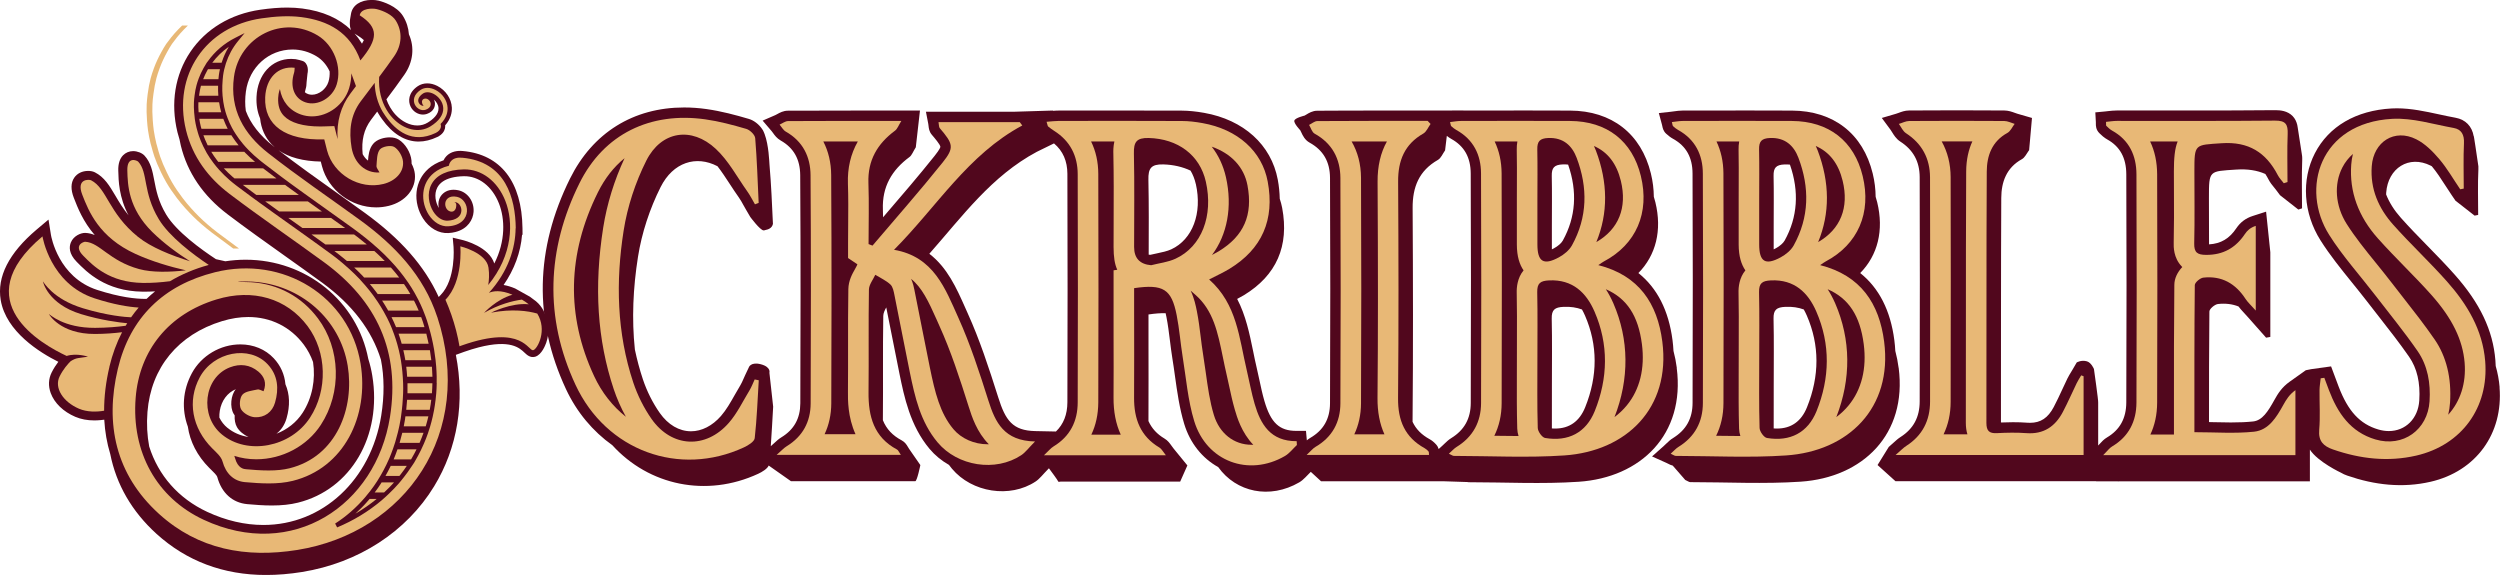 <svg viewBox="0 0 703.28 161.74" xmlns="http://www.w3.org/2000/svg" data-name="Layer 1" id="Layer_1">
  <defs>
    <style>
      .cls-1 {
        fill: #51071d;
      }

      .cls-2 {
        fill: #e8b876;
      }
    </style>
  </defs>
  <g>
    <path d="M67.23,69.91c-1.82-1.34-3.63-2.68-5.42-4.03l-.7-.52c-1-.75-1.94-1.53-2.85-2.33-1.54-1.33-3.01-2.78-4.48-4.42-.84-.93-1.64-1.89-2.38-2.87-1.16-1.52-2.14-2.97-2.99-4.43-.5-.85-.99-1.79-1.51-2.87-.8-1.66-1.39-3.07-1.86-4.44-.32-.94-.59-1.91-.84-2.87l-.08-.28c-.05-.15-.09-.3-.13-.45-.29-1.2-.54-2.45-.73-3.71-.14-.97-.22-1.92-.29-2.88-.12-1.66-.15-3.11-.09-4.45.04-.97.15-1.93.28-2.89.22-1.73.49-3.14.84-4.46.23-.86.53-1.78.94-2.89.55-1.49,1.25-2.99,2.07-4.47.43-.78.87-1.56,1.37-2.3.09-.13.19-.26.29-.38.06-.07.12-.14.17-.22,1.19-1.67,2.55-3.16,4.01-4.56h-1.62c-1.46,1.4-2.82,2.89-4.01,4.56-.05.07-.11.15-.17.22-.1.12-.2.25-.29.38-.5.74-.94,1.52-1.37,2.3-.82,1.48-1.52,2.98-2.07,4.47-.41,1.12-.71,2.04-.94,2.89-.35,1.32-.62,2.73-.84,4.46-.12.95-.23,1.91-.28,2.89-.06,1.34-.03,2.79.09,4.45.07.96.15,1.91.29,2.88.19,1.26.43,2.51.73,3.71.04.15.08.3.13.45l.08.28c.26.97.52,1.93.84,2.87.47,1.37,1.06,2.78,1.86,4.44.52,1.08,1.02,2.02,1.51,2.87.85,1.46,1.83,2.91,2.99,4.43.74.97,1.54,1.94,2.38,2.87,1.48,1.64,2.94,3.08,4.48,4.42.92.79,1.86,1.57,2.85,2.33l.7.52c1.79,1.35,3.6,2.7,5.42,4.03h1.62Z" class="cls-2"></path>
    <g>
      <path d="M153.15,87.97s-.75-2.24-3.22-3.85c-.32-.21-.58-.45-.86-.65l-4.16-2.32c-1.13-.48-2.21-.8-3.24-.98,3.01-4.36,4.8-9.17,5.19-14.11h.14s-.02-1.88-.02-1.88c-.16-13.03-6.13-20.74-16.8-21.7-.86-.08-1.65-.02-2.36.16-.88.23-1.63.65-2.22,1.26-.34.35-.62.75-.83,1.2-3.67,1.2-5.52,3.41-6.44,5.12-1.23,2.31-1.53,5.07-.83,7.79.31,1.22.82,2.37,1.49,3.43,1.75,2.74,4.43,4.28,7.16,4.12.7-.04,1.37-.14,1.99-.3,3.51-.9,4.92-3.5,5.08-5.64.21-2.93-1.65-5.55-4.32-6.1-.93-.19-1.78-.19-2.55.01-1.3.34-2.34,1.26-2.78,2.49-.29.82-.31,1.69-.11,2.49-.92-1.47-1.44-3.88-.43-5.77.7-1.31,2.05-2.24,4-2.74,1.01-.26,2.17-.4,3.45-.43,4.2-.08,7.98,2.85,9.88,7.66,1.69,4.29,1.92,10.55-1.31,16.9-1.45-4.69-8.32-6.47-9.14-6.66l-2.55-.61.23,2.62c0,.09.73,9.08-3.65,13.53l-.53.54c-3.97-8.73-10.7-16.36-20.81-23.69-2.68-1.95-5.39-3.87-8.09-5.79-5.35-3.8-10.86-7.73-16.14-11.8,2.91,2.02,6.89,3.08,11.87,3.18.11.44.22.87.34,1.31,1.78,6.71,8.2,11.58,15.24,11.58,1.21,0,2.41-.15,3.57-.44,4.72-1.17,7.73-4.85,7.32-8.95-.1-.97-.43-1.97-.92-2.9,0-.29,0-.59-.03-.88-.23-2.28-1.75-4.77-3.61-5.91-.67-.41-1.51-.62-2.5-.62-1.47,0-3.58.48-4.7,1.85-1.12,1.37-1.32,3.16-1.42,4.69-.61-.46-1.11-1.07-1.51-1.82-.39-3.88.36-6.96,2.32-9.61.59-.79,1.18-1.57,1.77-2.36l.36.59s.03.04.04.07c.29.5.61.97.94,1.42,2.94,4.16,6.48,6.35,10.31,6.35,1.7,0,3.47-.43,5.25-1.28,1.47-.7,1.98-1.68,2.15-2.37.08-.31.09-.62.07-.91,1.59-1.82,1.94-3.63,1.88-4.99-.11-2.5-1.72-4.9-4.11-6.11-.91-.46-1.88-.71-2.81-.71-.97,0-1.89.27-2.65.78-2.71,1.82-2.78,4.25-2.02,5.78.67,1.35,2.03,2.22,3.46,2.22.38,0,.75-.06,1.1-.18,1.98-.68,2.44-2.2,2.23-3.29-.05-.27-.14-.52-.27-.76.69.58,1.28,1.45,1.32,2.43.07,1.76-1.6,3.17-3.01,4.04-.89.55-1.88.83-2.95.83-2.1,0-4.32-1.09-6.09-2.99-.32-.34-.63-.72-.91-1.12-.22-.32-.44-.66-.66-1.01-.4-.68-.75-1.43-1.04-2.24,1.71-2.27,3.43-4.59,5.06-6.94,2.47-3.56,2.91-7.7,1.27-11.35-.12-1.78-.67-3.53-1.67-5.15-1.75-2.83-5.66-4.01-6.82-4.3-.55-.14-1.23-.22-1.93-.22-3.21,0-5.46,1.5-5.87,3.9l-.27,1.58s-.28,1.79.28,2.98c-3.35-3.27-7.94-5.3-13.73-6.05-1.32-.17-2.74-.26-4.22-.26-2.27,0-4.76.2-7.61.61-8.32,1.21-15.29,5.41-19.63,11.84-4.34,6.43-5.63,14.46-3.64,22.62.17.69.37,1.37.58,2.04.11.58.23,1.16.37,1.74,1.86,7.61,6.29,14.11,13.16,19.31,5.23,3.96,10.66,7.82,15.9,11.55,3.53,2.51,7.18,5.11,10.73,7.7,8.47,6.2,13.95,13.37,16.5,21.65.95,4.87.98,10.11.08,15.74-2.89,18.11-16.52,30.75-33.14,30.75-5.23,0-10.56-1.24-15.82-3.69-8.11-3.78-13.75-10.28-16.31-18.38-.58-3.07-.76-6.33-.49-9.72.98-12.47,8.64-21.79,21.01-25.56,2.5-.76,4.97-1.15,7.36-1.15,6.32,0,11.87,2.76,15.62,7.79,1.1,1.48,1.97,3.13,2.59,4.87.75,4.89-.22,10.11-2.94,14.3-1.74,2.68-4.35,4.72-7.36,5.87,1.32-1.02,2.32-2.49,2.84-4.31,1.03-3.54.91-6.8-.31-9.61-.25-2.76-1.35-5.24-3.29-7.31-2.36-2.52-5.7-3.9-9.39-3.9-5.63,0-10.98,3.18-13.63,8.09-2.6,4.83-2.93,10.14-1.14,15.05.58,4.15,2.62,8.19,6.03,11.61l.55.54c.66.64,1.57,1.52,1.71,2.05,1.21,4.46,4.28,7.23,8.43,7.6,2.06.18,4.47.38,6.9.38,2.8,0,5.21-.26,7.37-.8,14.91-3.72,23.69-18.76,20.89-35.76-.26-1.61-.64-3.17-1.12-4.68-3.12-16.22-17.48-27.9-34.5-27.9-1.9,0-3.82.15-5.72.44-.75-.16-1.64-.36-2.63-.59-4.12-2.7-11.14-7.77-14.01-12.56-2.23-3.71-2.82-6.84-3.35-9.61-.49-2.59-.96-5.04-2.75-6.97-.69-.74-2-1.26-3.19-1.26-1.09,0-2.09.42-2.83,1.17-.94.96-1.4,2.41-1.35,4.3.07,2.88.18,7.51,2.89,12.59-1.58-1.92-2.69-3.79-3.71-5.53-1.65-2.79-3.08-5.2-5.77-6.57-.63-.32-1.37-.39-1.89-.39-1.65,0-3.07.69-3.9,1.9-.99,1.44-1.03,3.35-.12,5.68,1.08,2.79,2.6,6.68,5.88,10.46-.81-.33-1.67-.55-2.6-.6h-.16c-1.17,0-3.18.82-3.95,2.66-.51,1.22-.64,3.16,1.64,5.48,2.83,2.88,8.09,8.24,18.5,8.39.22,0,.65,0,.66,0,.95,0,1.91-.03,2.89-.09-.84.67-1.63,1.38-2.4,2.12-.13,0-.26,0-.39,0-2.61,0-7.07-.44-13.52-2.53-10.89-3.54-12.91-14.98-12.99-15.46l-.69-4.32-3.35,2.82C2.5,71.19-.9,77.86.2,84.42c1.5,8.9,11.03,14.78,16.21,17.36-.63.82-1.29,1.83-1.88,3-.9,1.8-.99,3.8-.26,5.8,1.03,2.8,3.55,5.24,6.93,6.68,1.57.67,3.36,1.01,5.34,1.01.13,0,1.33,0,2.79-.21.19,3.36.75,6.59,1.69,9.68,1.7,8.54,6.06,16.12,12.99,22.42,8.47,7.69,18.84,11.59,30.83,11.59,3.23,0,6.63-.28,10.11-.84,15.84-2.55,29.39-11.33,37.18-24.11,6.6-10.82,8.69-23.73,6.11-36.98l2.35-.85c1.42-.5,2.79-.92,4.06-1.25,8.93-2.3,11.52.17,12.91,1.49.67.63,1.58,1.5,2.92,1.16l.12-.03.08-.03c1.71-.61,2.7-3.11,2.97-3.87,1-2.86.81-5.9-.5-8.47ZM100.82,10.13c.62.4,1.13.78,1.54,1.15-.14.31-.31.64-.53,1-.62-1.02-1.31-1.97-2.09-2.84l1.07.69ZM76.91,41.12c-3.83-3.01-6.41-6.3-7.76-9.93-.24-1.73-.23-3.54.02-5.42.91-6.86,6.43-11.84,13.13-11.84,2.38,0,4.66.65,6.78,1.93,1.59.96,2.85,2.48,3.65,4.22.05,1.01-.05,2.01-.34,2.95-.63,2.03-2.66,3.62-4.63,3.62-.37,0-.73-.06-1.06-.17-.38-.13-.68-.31-.94-.53.06-.33.14-.67.24-.99.19-.59.21-1.14.23-1.55,0-.11,0-.21.02-.31l.25-2.39s.56-2.16-.88-3.31c-.47-.38-2.45-.75-2.45-.75-.43-.05-.86-.08-1.27-.08-5.46,0-9.47,4.4-9.74,10.7-.1,2.21.25,4.24,1.01,6.04.29,2.86,1.39,5.34,3.25,7.29.27.29.57.56.87.82-.12-.1-.25-.19-.37-.29ZM63.97,120.35c-.96-.79-1.72-1.77-2.26-2.88-.02-.63.01-1.27.12-1.91.46-2.84,2.14-5.1,4.52-6.08-1.43,1.66-1.73,5.01-.63,6.91.09.15.19.3.3.45-.08,1.21.13,2.43.65,3.33.65,1.13,1.86,2.13,3.23,2.76-2.24-.35-4.26-1.22-5.91-2.58Z" class="cls-1"></path>
      <path d="M151.11,88.2c-2.58-.74-7.01-1.39-12.98-.24,0,0,5.67-2.88,10.61-2.36-.28-.23-.58-.45-.9-.67-.35-.24-.69-.45-1.03-.65-2.73.38-6.52,1.36-10.65,3.74,0,0,3.46-3.81,8.01-5.11-3.36-1.43-5.5-1.03-6.63-.53,5.43-6.02,7.45-12.53,7.51-18.17h.04c-.11-8.44-2.8-18.73-15.07-19.84-1.35-.12-2.38.16-3.05.85-.45.46-.63.99-.7,1.41-3.58.9-5.36,2.82-6.25,4.47-1.02,1.91-1.23,4.23-.66,6.43.26,1,.68,1.98,1.25,2.88,1.38,2.15,3.42,3.37,5.46,3.25,3.7-.22,5.16-2.3,5.29-4.18.14-1.95-1.09-3.76-2.81-4.11-2.34-.48-3.01.86-3.17,1.28-.36,1.01.06,2.24.93,2.7.64.34,1.12.16,1.34.02.71-.44.73-1.49.71-1.81-.01-.36-.27-.66-.61-.73.19.01.36.04.48.06.94.19,1.64,1.3,1.56,2.46-.11,1.58-1.54,2.6-3.82,2.73-1.47.09-2.98-.86-4.05-2.53-1.26-1.98-1.92-5.13-.53-7.73,1.41-2.64,4.56-4.08,9.09-4.17,5.01-.1,9.49,3.3,11.68,8.86,2.32,5.89,2.17,15.17-4.82,23.67.23-1.31.35-2.99.08-4.89-.61-4.26-7.92-6-7.92-6,0,0,.87,9.88-4.19,15.03,1.21,2.75,2.22,5.63,3,8.64.38,1.48.7,2.97.95,4.45.24-.09.49-.18.72-.26,17.2-6.04,18.6,1.87,20.08,1.34,1.18-.42,3.97-5.63,1.06-10.32Z" class="cls-2"></path>
    </g>
    <g>
      <path d="M86.62,56.66h-12.01c1.08.78,2.15,1.56,3.23,2.33l.7.5h12.03l-3.95-2.82Z" class="cls-2"></path>
      <path d="M80.86,52.5c-.22-.16-.44-.33-.66-.49h-11.9c1.04.78,2.08,1.56,3.13,2.33.22.16.45.33.67.49h11.97c-1.07-.77-2.14-1.55-3.21-2.33Z" class="cls-2"></path>
      <path d="M69.14,43.14c-.14-.14-.28-.29-.41-.43h-9.3c.48.8,1.03,1.61,1.68,2.45.09.12.2.25.29.37h10.34c-.92-.77-1.79-1.57-2.6-2.4Z" class="cls-2"></path>
      <path d="M74.66,47.84l-.63-.48h-11.06c.8.86,1.6,1.64,2.43,2.36.18.15.36.31.55.46h11.8c-1.03-.77-2.06-1.55-3.08-2.34Z" class="cls-2"></path>
      <path d="M94.25,62.12l-1.13-.81h-12.02l3.96,2.82h12.01c-.94-.67-1.87-1.34-2.81-2.01Z" class="cls-2"></path>
      <path d="M114.01,101.23s0,.07.01.1h7.31c-.1-.91-.23-1.81-.38-2.72,0-.03-.01-.07-.02-.1h-7.47c.23.97.41,1.87.55,2.72Z" class="cls-2"></path>
      <path d="M100.24,66.45c-.21-.16-.43-.32-.64-.49h-11.97c1.08.77,2.15,1.55,3.24,2.33l.69.49h11.63c-.95-.79-1.93-1.57-2.93-2.34Z" class="cls-2"></path>
      <path d="M105.8,71.06c-.16-.15-.33-.3-.5-.45h-11.24c.96.72,1.94,1.49,2.98,2.35.19.15.37.31.55.47h10.65c-.79-.81-1.6-1.61-2.44-2.37Z" class="cls-2"></path>
      <path d="M61.46,22.23l.02-.27c.03-.28.05-.56.09-.85.07-.56.18-1.11.3-1.65h-3.36c-.06.1-.11.2-.17.3-.47.84-.86,1.68-1.19,2.52h4.3s0-.04,0-.06Z" class="cls-2"></path>
      <path d="M62.41,17.45c.5-1.53,1.15-2.97,1.97-4.31-1.8,1.24-3.35,2.75-4.66,4.5h2.63c.02-.06.04-.13.06-.19Z" class="cls-2"></path>
      <path d="M65.31,38.39c-.07-.11-.14-.22-.21-.33h-7.88c.28.78.62,1.6,1.08,2.56.04.09.09.18.13.26h8.69c-.65-.81-1.26-1.64-1.81-2.49Z" class="cls-2"></path>
      <path d="M110.32,75.66c-.12-.13-.24-.27-.36-.4h-10.33c.88.82,1.68,1.61,2.43,2.4.13.14.25.28.38.42h9.86c-.65-.85-1.3-1.65-1.98-2.42Z" class="cls-2"></path>
      <path d="M62.9,33.63c-.03-.07-.05-.14-.08-.21h-6.76c.11.75.26,1.5.44,2.21.02.07.04.14.06.21l.07.24c.01.05.03.1.04.16h7.39c-.42-.82-.81-1.7-1.16-2.61Z" class="cls-2"></path>
      <path d="M61.34,24.11h-4.81c-.01.05-.03.11-.04.16-.21.78-.37,1.63-.5,2.66h5.43c-.07-.91-.1-1.86-.07-2.82Z" class="cls-2"></path>
      <path d="M61.64,28.86s0-.06-.01-.1h-5.82s0,.02,0,.03c-.04.82-.02,1.72.06,2.75,0,.01,0,.03,0,.04h6.36c-.24-.85-.43-1.74-.58-2.73Z" class="cls-2"></path>
      <path d="M114.63,110.63h6.88s0-.03,0-.05c.07-.88.11-1.79.13-2.77h-7.01c.02.93.02,1.87,0,2.82Z" class="cls-2"></path>
      <path d="M114.52,112.5c-.06.92-.14,1.85-.24,2.78h6.61s.02-.07.02-.11c.16-.87.3-1.78.41-2.71h-6.8v.04Z" class="cls-2"></path>
      <path d="M114.03,117.2l-.04.35c-.02.16-.04.31-.06.47-.1.64-.22,1.28-.35,1.91h6.17c.02-.06.04-.12.06-.17.26-.86.49-1.75.7-2.65h-6.46s0,.06-.01.09Z" class="cls-2"></path>
      <path d="M113.13,121.9c-.24.97-.47,1.85-.72,2.68h5.61c.04-.08.08-.16.11-.24.36-.84.7-1.71,1.01-2.58h-5.98s-.02.1-.03.14Z" class="cls-2"></path>
      <path d="M121.51,103.16h-7.23c.11.88.19,1.79.25,2.78v.04h7.12c-.02-.92-.07-1.84-.14-2.77,0-.02,0-.03,0-.05Z" class="cls-2"></path>
      <path d="M113.88,80.25c-.08-.11-.16-.23-.24-.34h-9.6c.7.83,1.36,1.66,1.95,2.46.09.12.17.24.26.36h9.19c-.51-.87-1.02-1.69-1.56-2.48Z" class="cls-2"></path>
      <path d="M123.01,89.18c-3.82-11.69-12.03-20.24-21.82-27.35-8.61-6.25-17.42-12.23-25.78-18.79-6.76-5.31-10.82-12.18-9.6-21.37,1.51-11.42,13.81-17.59,23.59-11.68,4.49,2.71,6.85,8.8,5.32,13.75-1.18,3.82-5.37,6.22-8.81,5.04-3.15-1.08-4.41-4.41-3.18-8.33.14-.44.11-.92.16-1.39-4.69-.56-8.05,2.9-8.29,8.31-.34,7.85,5.66,12.17,16.62,11.84.26,1.02.51,2.08.79,3.13,1.8,6.76,9.11,11.09,15.87,9.41,3.34-.83,5.79-3.32,5.49-6.34-.15-1.47-1.23-3.32-2.46-4.07-.93-.57-3.34-.15-4.04.7-.89,1.09-.82,3.03-.96,4.62-.05.57.53,1.19.85,1.86-3.94.23-7.11-2.58-7.85-6.97-.78-4.64-.37-9.09,2.56-13.03,1.3-1.74,2.62-3.48,3.93-5.21.08,3.11.93,5.83,2.19,8.03h0c.04.07.09.14.13.21.22.36.45.71.69,1.05,2.92,4.21,7.55,7.94,14.11,4.82.82-.39,1.31-.91,1.47-1.54.1-.39.04-.74-.05-1.01,1.67-1.68,2.03-3.32,1.97-4.54-.09-2.05-1.43-4.03-3.42-5.04-1.5-.76-3.06-.76-4.18,0-2.03,1.36-2.15,3.05-1.59,4.17.58,1.17,1.91,1.79,3.02,1.41,1.53-.53,1.46-1.56,1.4-1.86-.14-.72-.84-1.31-1.5-1.28-.52.02-.75.32-.84.49-.27.53.08,1.16.2,1.34.05.09.13.15.21.2-.5.09-1.11-.26-1.4-.83-.43-.85.02-1.83,1.18-2.62.75-.5,1.85-.47,2.95.08,1.31.66,2.67,2.16,2.75,4,.08,1.88-1.17,3.66-3.61,5.17-3.19,1.97-7.47,1.01-10.63-2.38-.38-.41-.75-.86-1.1-1.35-.2-.3-.4-.61-.6-.93-1.44-2.43-2.33-5.59-2.09-9.26,1.43-1.91,2.85-3.84,4.21-5.8,2.19-3.16,2.44-6.87.47-10.05-.99-1.61-3.38-2.72-5.35-3.22-1.21-.31-4.46-.26-4.8,1.73,5.37,3.5,5.27,6.59.19,12.7-2.89-7.95-9.1-11.22-16.62-12.19-3.65-.47-7.5-.18-11.18.35-15.82,2.29-25.02,16.04-21.25,31.46,1.84,7.52,6.26,13.4,12.27,17.95,8.72,6.6,17.77,12.77,26.6,19.23,14.79,10.83,21.43,25.12,18.5,43.53-3.98,24.91-27.42,40.52-52.39,28.89-13.29-6.19-20.35-19.09-19.15-34.28,1.06-13.5,9.37-23.63,22.73-27.7,10.24-3.13,19.78-.33,25.64,7.51,5.43,7.27,5.72,17.99.68,25.74-5.42,8.34-17.58,10.66-24.79,4.73-6.37-5.24-5.11-16.04,2.25-18.88,2.85-1.1,5.62-.79,8,1.19,1.67,1.4,2.41,3.19,1.47,5.53-.61-.19-1.23-.6-1.72-.49-1.48.34-3.36.48-4.22,1.45-.77.88-.97,3.09-.38,4.12.66,1.14,2.46,2.14,3.83,2.23,2.78.17,4.95-1.44,5.72-4.12,1.12-3.86.85-7.66-2.09-10.79-5.12-5.46-15.23-3.5-19.09,3.68-3.57,6.62-2.19,14.28,3.52,20,1.11,1.11,2.51,2.29,2.89,3.68.92,3.4,3.16,5.53,6.29,5.81,4.46.39,9.2.7,13.47-.36,14.4-3.59,21.51-18.19,19.07-33-3.12-18.94-21.83-30.45-40.93-25.69-14.49,3.61-23.91,12.73-27.35,27.17-3.69,15.54-.63,29.73,11.57,40.81,11.07,10.05,24.51,12.46,38.91,10.15,30.4-4.89,50.08-32.86,39.39-65.53ZM98.21,24.82c.42-1.35.62-2.77.62-4.19l1.31,3.6c-.53.7-1.06,1.4-1.58,2.11-2.71,3.63-3.89,7.84-3.59,12.79l-.92-3.66-2.94.09c-.35.01-.7.02-1.04.02-4.81,0-8.33-1.03-10.2-2.98-1.19-1.24-1.72-2.9-1.62-5.06.02-.51.12-1.53.49-2.5.54,3.37,2.65,6.06,5.98,7.2.97.33,1.99.5,3.04.5,4.64,0,9.04-3.33,10.45-7.92ZM69.15,79.17c.64,0,1.27.02,1.89.06,13.5.83,24.6,10.52,26.77,23.64,1.95,11.83-3.04,25.54-16.35,28.86-1.67.42-3.59.62-5.89.62s-4.43-.18-6.37-.35c-.57-.05-2.29-.2-3.08-3.12-.06-.22-.13-.44-.21-.64,1.94.63,4.02.96,6.19.96,7.32,0,14.29-3.72,18.17-9.7,5.9-9.08,5.56-21.38-.82-29.92-4.58-6.12-11.18-9.69-18.73-10.18-.58-.04-1.17-.06-1.77-.06-2.99,0-2.4-.16.19-.16ZM122.86,107.73c-.02,1.1-.07,2.04-.14,2.94-.05.62-.12,1.24-.19,1.85-.12.98-.26,1.94-.43,2.86-.11.62-.24,1.24-.38,1.85-.22.97-.47,1.93-.75,2.86-.19.62-.39,1.24-.6,1.85-.34.97-.71,1.93-1.12,2.86-.27.62-.55,1.24-.85,1.85-.49.99-1,1.95-1.53,2.86l-.15.26c-.07.12-.14.25-.21.37-.16.27-.34.52-.52.78l-.31.45c-.65.99-1.34,1.95-2.06,2.86l-.09.11c-.46.59-.92,1.18-1.42,1.74-.82.94-1.73,1.88-2.76,2.86-.6.57-1.3,1.23-2.04,1.85-3.69,3.11-7.89,5.66-12.47,7.57l-.56-1.08c3.1-1.99,5.93-4.47,8.41-7.36.5-.58.99-1.19,1.46-1.8.71-.92,1.37-1.86,1.96-2.78.38-.59.74-1.19,1.09-1.8.51-.9,1.01-1.83,1.47-2.78.29-.59.56-1.19.83-1.8.35-.83.71-1.74,1.08-2.79.21-.6.41-1.19.6-1.8.26-.86.51-1.77.76-2.79.14-.6.28-1.2.41-1.8.13-.66.26-1.32.37-1.99.02-.14.04-.28.06-.42l.05-.38c.09-.61.16-1.21.23-1.81.11-.94.19-1.87.24-2.79l.03-.46c.03-.45.06-.9.07-1.35.03-.94.03-1.87,0-2.79-.01-.5-.04-1-.08-1.49l-.02-.31c-.06-1-.15-1.91-.26-2.78-.07-.6-.15-1.21-.25-1.8-.14-.87-.33-1.78-.56-2.78-.14-.61-.3-1.21-.47-1.8-.27-.96-.57-1.9-.89-2.78-.22-.61-.44-1.21-.68-1.8-.38-.92-.8-1.85-1.27-2.78-.3-.61-.64-1.21-.97-1.8-.53-.94-1.1-1.87-1.71-2.78-.4-.61-.81-1.21-1.25-1.8-.67-.91-1.42-1.84-2.23-2.79-.52-.61-1.05-1.21-1.61-1.81-.86-.91-1.8-1.83-2.85-2.79-.67-.61-1.36-1.22-2.07-1.81-1.14-.95-2.19-1.78-3.24-2.54l-.35-.25c-.6-.44-1.21-.87-1.81-1.31l-.71-.52c-1.31-.95-2.61-1.89-3.92-2.82l-9.09-6.48c-1.31-.93-2.61-1.88-3.92-2.82-.84-.61-1.68-1.22-2.51-1.83-1.27-.94-2.54-1.88-3.8-2.83l-.45-.34c-.65-.49-1.26-1-1.86-1.51-1-.87-1.96-1.81-2.92-2.87-.54-.61-1.07-1.23-1.55-1.87-.76-.99-1.39-1.93-1.95-2.89-.32-.56-.64-1.17-.98-1.87-.52-1.08-.9-2-1.21-2.89-.21-.61-.38-1.24-.55-1.87l-.05-.18c-.03-.1-.06-.19-.08-.29-.19-.78-.35-1.59-.47-2.41-.09-.63-.14-1.25-.19-1.87-.08-1.08-.1-2.02-.06-2.89.03-.63.1-1.26.18-1.88.14-1.12.32-2.05.55-2.9.15-.56.34-1.16.61-1.88.36-.97.81-1.94,1.35-2.91.28-.51.57-1.01.89-1.5.06-.09.12-.17.19-.25.04-.05.08-.09.11-.14,2.01-2.83,4.63-5.08,7.79-6.67l2.59-1.31-1.84,2.24c-1.52,1.85-2.67,3.96-3.43,6.28-.19.6-.36,1.2-.49,1.77-.12.55-.23,1.11-.3,1.67-.04.27-.06.53-.08.8l-.03.27c-.06.6-.09,1.2-.11,1.79-.03.94,0,1.87.07,2.76.05.6.12,1.2.21,1.78.16,1,.35,1.9.6,2.75.17.6.38,1.19.6,1.78.36.97.78,1.89,1.24,2.75.29.54.63,1.12,1.06,1.78.61.94,1.29,1.87,2.04,2.76.49.59,1.02,1.17,1.63,1.79.94.96,1.97,1.89,3.06,2.77l.45.37c.39.31.79.61,1.18.91l.7.53c1.23.95,2.46,1.89,3.71,2.82.82.61,1.64,1.22,2.47,1.83,1.3.95,2.59,1.89,3.89,2.82l9.5,6.79c1.17.84,2.34,1.67,3.51,2.51l.92.66c.54.39,1.06.78,1.58,1.18,1.22.92,2.41,1.88,3.55,2.84.72.61,1.43,1.23,2.1,1.84,1,.92,1.98,1.87,2.91,2.85.59.61,1.16,1.23,1.7,1.85.79.91,1.55,1.84,2.32,2.86.46.61.91,1.23,1.33,1.85.62.91,1.2,1.85,1.78,2.86.35.61.69,1.23,1,1.85.48.94.92,1.9,1.32,2.86.25.61.49,1.23.72,1.85l.09.25c.11.29.21.58.31.88.15.46.29.92.42,1.38l.1.35c.18.62.35,1.23.51,1.85.25.95.46,1.9.66,2.85.13.62.25,1.23.35,1.85.16.95.29,1.91.4,2.86.07.62.13,1.23.18,1.85h0c.08,1.03.12,1.97.14,2.86.01.59,0,1.18-.01,1.77Z" class="cls-2"></path>
      <path d="M111.74,126.61c-.34.97-.67,1.83-1,2.62h4.9s.01-.02.02-.03l.16-.28c.47-.8.92-1.65,1.35-2.51h-5.36c-.02.07-.05.14-.07.2Z" class="cls-2"></path>
      <path d="M109.78,131.32c-.42.87-.87,1.73-1.34,2.56h3.93c.07-.09.14-.18.21-.27l.09-.11c.61-.78,1.2-1.61,1.77-2.45h-4.53c-.04.09-.08.18-.12.26Z" class="cls-2"></path>
      <path d="M119.36,91.85c-.13-.45-.26-.89-.41-1.34-.09-.28-.19-.56-.3-.84l-.09-.25c-.02-.07-.05-.14-.08-.21h-8.34c.43.87.83,1.74,1.18,2.59.03.08.06.15.09.23h7.99l-.05-.18Z" class="cls-2"></path>
      <path d="M116.59,84.84c-.05-.09-.1-.18-.14-.28h-8.96c.54.83,1.06,1.67,1.54,2.52.06.1.11.2.17.3h8.58c-.36-.86-.76-1.71-1.18-2.55Z" class="cls-2"></path>
      <path d="M107.15,136.04c-.53.83-1.12,1.66-1.74,2.49h2.64c.16-.15.32-.3.47-.44.86-.82,1.62-1.6,2.32-2.38h-3.49c-.07.11-.14.22-.21.33Z" class="cls-2"></path>
      <path d="M103.63,140.76c-1.15,1.34-2.38,2.59-3.67,3.75,2.12-1.23,4.12-2.62,6-4.15h-2c-.11.13-.22.27-.33.4Z" class="cls-2"></path>
      <path d="M119.97,94.01c-.01-.05-.03-.1-.04-.15h-7.82c.3.85.58,1.74.84,2.66.02.05.03.11.04.17h7.59c-.18-.89-.39-1.78-.62-2.67Z" class="cls-2"></path>
    </g>
    <path d="M30.77,103.19c.84-3.53,2.04-6.77,3.57-9.73-2.21.27-4.82.48-7.61.49-9.89.04-12.98-5.61-12.98-5.61.25.09,4.13,3.94,13.01,3.89,3.43-.02,6.33-.28,8.59-.59.14-.24.29-.48.44-.71-2.16-.2-7.34-.84-12.97-2.56-9.46-2.88-10.75-9.2-10.75-9.2.21.16,2.78,4.98,11.28,7.55,6.96,2.1,11.95,2.48,13.53,2.54.67-.95,1.37-1.87,2.13-2.74-2.94-.19-7.04-.85-12.39-2.59-12.53-4.07-14.67-17.43-14.67-17.43-21.79,18.31,0,30.48,6.8,33.63,2.88-.89,6,.21,6,.21,0,0-.37.05-2.78.4-.74.11-1.46.46-2.11.89-.8.78-2.07,2.22-3.08,4.25-1.61,3.21.96,7.18,5.43,9.09,2.31.99,5.01.93,7.08.57,0-3.96.49-8.09,1.5-12.36Z" class="cls-2"></path>
    <path d="M47.83,79.11c3.24-1.94,6.88-3.48,10.9-4.58-4.35-2.91-11.11-7.95-14.07-12.89-4.55-7.58-2.95-13.11-5.78-16.16-.31-.33-3.16-1.66-3.06,2.46.1,4.12.3,10.64,6.97,17.27,3.24,3.21,7.23,6.12,10.68,8.29-5.23-1.62-10.97-3.9-14.67-6.89-8.26-6.68-8.71-13.63-13.18-15.9-.48-.25-4.27-.54-2.47,4.08,1.8,4.63,4.69,11.95,14.98,16.65,4.53,2.07,9.67,3.59,14.17,4.61-4.44.5-9.45.66-13.17-.36-8.44-2.32-11.03-7.44-15.16-7.68-.45-.03-3.42,1.01-.55,3.93,2.86,2.92,7.43,7.51,16.76,7.65,2.52.04,5.14-.16,7.65-.48Z" class="cls-2"></path>
  </g>
  <g>
    <path d="M534.11,103.51c-.22-1.67-.53-3.26-.94-4.79-.05-.99-.14-2-.27-3.02-1.08-8.35-4.3-14.66-9.6-18.89,4.94-5.02,6.7-12.03,4.78-19.9-.13-.54-.28-1.05-.44-1.56-.02-2.12-.28-4.31-.83-6.56-2.73-11.18-11.01-17.63-22.73-17.68-4.11-.02-8.23-.03-12.34-.03-5.24,0-10.48.01-15.72.02h-2.69c-.86,0-1.64.12-2.4.22-.3.04-.6.08-.92.12l-3.36.37.88,3.26c.06.2.09.36.11.48.1.47.28,1.35,1.07,2.06.53.47,1.17,1.02,1.96,1.45,3.65,2.02,5.44,5.2,5.46,9.71.09,19,.09,39.52.01,64.57-.01,4.39-1.81,7.62-5.49,9.88-.75.46-1.32,1.01-1.87,1.54-.22.21-.45.44-.71.67l-3.33,2.97,4.07,1.83c.23.1.41.2.55.27.31.17.71.36,1.2.48l3.52,4.04c.78.35,1.09.61,1.39.61,10.36.01,20.76.56,31.08-.13,17.43-1.18,29.99-13.27,27.57-32.02ZM498.96,120.53c-.02-4.05.01-8.1.01-12.15,0-6.24.09-12.49-.05-18.73-.06-2.53.88-3.22,3.34-3.33,1.95-.09,3.66.18,5.17.74.3.54.59,1.12.86,1.74,3.59,8.27,3.6,16.94.04,25.77-1.6,3.97-4.45,5.99-8.46,5.99-.3,0-.6-.01-.91-.03ZM502.05,67.66c-.41.74-1.37,1.58-2.5,2.19-.22.12-.41.21-.59.3,0-2.2,0-4.4,0-6.59,0-4.69.07-9.38-.03-14.07-.05-2.26.68-3.14,3.1-3.23.53-.02,1.02,0,1.5.05,2.65,7.6,2.16,14.78-1.48,21.35Z" class="cls-1"></path>
    <path d="M471.71,103.51c-.22-1.67-.53-3.26-.94-4.79-.05-.99-.14-2-.27-3.02-1.08-8.35-4.3-14.66-9.6-18.89,4.94-5.02,6.7-12.03,4.78-19.9-.13-.53-.28-1.05-.44-1.56-.02-2.12-.28-4.31-.83-6.56-2.73-11.18-11.01-17.63-22.73-17.68-4.12-.02-8.23-.03-12.34-.03-5.24,0-10.48.01-15.72.02h-2.01s.06-.02.06-.02l-14.34.02h-8.06c-6.24,0-12.48,0-18.71.05-1.34,0-2.39.66-3.09,1.09-.16.1-.32.2-.48.28,0,0-2.64.62-2.87,1.39-.23.76,1.65,2.72,1.65,2.72.11.18.2.39.29.59.42.91,1.01,2.16,2.34,2.9,3.85,2.13,5.73,5.37,5.75,9.93.1,20.34.1,41.68,0,63.41-.02,4.39-1.84,7.57-5.57,9.73-.36.21-.66.44-.95.68l-.24-2.66h-2.73c-4.75,0-7.17-2.27-8.96-8.39-.56-1.92-.98-3.87-1.42-5.94-.24-1.13-.49-2.26-.75-3.39-.37-1.55-.69-3.13-1.01-4.71-1.02-4.96-2.06-10.03-4.49-14.69.63-.33,1.26-.67,1.86-1.03,9.21-5.59,12.81-13.85,10.8-24.58-.17-.88-.4-1.74-.68-2.57-.04-1.74-.21-3.54-.56-5.4-1.84-9.78-9.59-16.8-20.73-18.77-2.32-.41-4.36-.61-6.23-.62-5.64-.03-11.28-.03-16.93-.03-5.2,0-10.41,0-15.61.01h-2.18c-.57,0-1.12.04-1.67.09l.24-.1-11.06.34h-24.8l.66,3.44c.04.2.06.38.07.54.07.64.17,1.61.92,2.49.76.89,2.34,2.74,2.41,3.37.01.11-.07.63-1.64,2.6-4.46,5.59-9.22,11.13-13.83,16.49-.22.25-.44.51-.65.76-.02-.74-.02-1.48-.05-2.22-.23-6.38,2.51-11.05,7.48-14.73.67-.49.98-1.47,1.78-2.74l1.17-10.33h-18.4c-6.37,0-12.56,0-18.75.04-1.28,0-2.28.56-3.01.96-.17.09-.34.19-.51.27l-3.59,1.56,2.55,2.98c.13.15.25.32.37.49.46.65,1.1,1.53,2.15,2.12,3.67,2.08,5.47,5.27,5.5,9.76.15,23.48.09,46.63.03,64.18-.02,4.26-1.76,7.39-5.34,9.57-.76.46-1.35,1.01-2.04,1.65-.26.24-.58.53-.93.84.28-3.7.44-7.42.67-11.12l-1.05-9.51.02-.26s.05-.28-.12-.65h0c-.22-.48-.8-1.12-2.34-1.52-2.95-.75-3.4.98-3.4.98l-.97,2.05c-.17.35-.32.71-.48,1.07-.29.66-.56,1.28-.87,1.79-.53.88-1.04,1.78-1.55,2.67-1.25,2.21-2.43,4.29-3.92,6-2.42,2.77-5.42,4.3-8.43,4.3-3.33,0-6.45-1.83-8.78-5.14-2-2.85-3.64-6.13-4.76-9.49-.91-2.73-1.65-5.52-2.25-8.36-.91-8.63-.5-17.36.87-26.05,1.06-6.75,3.31-13.57,6.38-19.68,3.49-6.94,9.98-9,15.99-5.84,1.21,1.55,2.32,3.26,3.48,5.03.83,1.27,1.66,2.54,2.53,3.76.46.64.87,1.38,1.3,2.17.22.4.45.8.68,1.2l1.24,2.12s2.77,3.76,3.74,3.77c.19,0,.35-.04.49-.1.71-.14,1.87-.45,2.14-1.73-.29-6.07-.46-10.64-.97-16.69-.07-.86-.2-5.41-1.36-8.54,0-.01,0-.02-.01-.03-.07-.19-.15-.38-.23-.56-.05-.12-.1-.23-.16-.35-.01-.03-.03-.06-.04-.09-.07-.13-.14-.24-.22-.34-.9-1.39-2.38-2.52-3.75-2.92-3.73-1.1-7.76-2.19-11.95-2.78-2.12-.3-4.22-.45-6.27-.45-14.31,0-25.72,7.1-32.12,20-9.83,19.81-10.22,39.73-1.15,59.21,3.05,6.54,7.58,11.91,13.05,15.8,10.29,11.33,26.47,14.78,41.03,8.04,1.09-.5,2.6-1.42,2.96-2.32l6.27,4.41h34.94c.51.09,1.45-4.54,1.45-4.54l-3.15-4.54c-.15-.22-.27-.42-.36-.58-.33-.56-.79-1.33-1.73-1.83-2.56-1.36-4.28-3.16-5.3-5.67,0-.16,0-.32,0-.47.1-9.62-.05-19.24.11-28.86.01-.8.4-1.6.84-2.4.49,2.43.97,4.86,1.45,7.29.74,3.78,1.49,7.57,2.26,11.34,1.34,6.52,3,14.63,8.47,21.16,1.52,1.81,3.38,3.33,5.46,4.51.27.36.55.72.84,1.07,5.63,6.71,16.32,8.39,23.55,3.59,1.13-.75,1.99-1.94,3.73-3.71.61.82,2.46,3.31,2.63,3.74.04.1.32.09.73,0h33.57l2.02-4.54-3.86-4.73c-.26-.31-.46-.6-.63-.85-.48-.67-1.02-1.43-1.93-1.97-2.13-1.26-3.6-2.87-4.53-4.93.05-7.9.01-15.81.01-23.71,0-2.12,0-4.24,0-6.28,1.91-.28,3.49-.4,4.82-.35.08.34.15.69.23,1.07.43,2.15.69,4.32.98,6.61.21,1.69.42,3.37.69,5.05.27,1.64.5,3.3.73,4.95.62,4.44,1.26,9.04,2.6,13.46,1.65,5.43,5.1,9.68,9.56,12.14,5.07,7.09,14.51,9.12,22.8,4.3,1.24-.72,2.18-1.94,3.25-2.96l2.88,2.65h34.43l6.74.22c.09.03.16.05.24.05,10.36.01,20.76.56,31.08-.13,17.43-1.18,29.99-13.27,27.57-32.02ZM445.89,88.8c3.59,8.27,3.6,16.94.04,25.77-1.6,3.97-4.45,5.99-8.46,5.99-.3,0-.6-.01-.91-.03-.02-4.05.01-8.1.01-12.15,0-6.24.09-12.49-.05-18.73-.06-2.53.88-3.22,3.34-3.33,1.95-.09,3.66.18,5.17.74.3.54.59,1.12.86,1.74ZM439.65,67.66c-.41.74-1.37,1.58-2.5,2.19-.22.12-.41.22-.59.3,0-2.2,0-4.4,0-6.6,0-4.69.07-9.38-.03-14.07-.05-2.26.68-3.14,3.1-3.23.53-.02,1.02,0,1.5.05,2.65,7.6,2.16,14.78-1.48,21.35ZM413.73,48.8c.09,19,.09,39.52.01,64.57-.01,4.39-1.81,7.62-5.49,9.88-.75.46-1.32,1.01-1.87,1.54-.22.21-.45.44-.71.67l-.96.86c-.11-.4-.32-.85-.71-1.28-.6-.66-1.2-1.15-1.83-1.49-2.27-1.25-3.84-2.82-4.8-4.89.18-20.04.14-40.08.02-60.12-.04-5.92,1.79-10.51,7.1-13.55.9-.51,1.37-1.77,2.03-2.69,0,0,.22-1.95.49-4.08.38.3.78.6,1.26.86,3.65,2.02,5.44,5.2,5.46,9.71ZM336.4,51.74c1.86,8.24-.92,15.63-6.91,18.4-1.16.53-2.56.83-4.05,1.14-.61.13-1.23.26-1.83.4-.16-.01-.31-.03-.47-.04.02-7.02.07-14.04-.08-21.05-.07-3.21.73-4.43,4.19-4.34,2.83.08,5.42.68,7.67,1.75.66,1.12,1.16,2.37,1.47,3.75ZM300.27,48.95c.07,21.93.07,43.54,0,64.21-.01,3.45-1.08,6.16-3.22,8.23l-5.81-.12c-6.4-.13-8.39-3.03-10.42-9.47-2.7-8.52-5.21-16.18-8.6-23.68l-.77-1.73c-2.37-5.33-4.97-11.14-10.02-15,9.33-10.58,17.49-21.86,30.23-28.68l4.84-2.37c2.52,2.13,3.76,4.96,3.77,8.6Z" class="cls-1"></path>
    <path d="M703.18,109c-.17-2.1-.56-4.11-1.11-6.04-.02-.54-.04-1.08-.09-1.63-.68-8.39-4.32-16.04-11.45-24.07-2.51-2.83-5.17-5.55-7.75-8.19-2.47-2.52-5.02-5.14-7.38-7.79-1.89-2.12-3.26-4.31-4.15-6.57,0-.18.01-.36.02-.54.5-6.87,6.39-10.65,12.52-7.57.11.06.21.12.32.18,1.37,1.64,2.55,3.47,3.8,5.4.58.9,1.16,1.8,1.76,2.68l1.08,1.59,5.39,4.21c.33-.07.67-.14,1-.2,0-4.27-.15-8.55.06-12.81.01-.31.01-.6,0-.88h0s0-.06-.02-.13c-.02-.23-.05-.46-.1-.67-.31-2.15-1.16-7.92-1.19-7.72,0,.01,0,.04-.01.07-.48-2.79-2.28-4.69-5.11-5.2-1.53-.27-3.06-.61-4.6-.94-3.86-.84-7.86-1.71-11.9-1.71-.5,0-1,.01-1.49.04-10.02.56-17.68,5.04-21.58,12.61-3.85,7.48-3.24,16.87,1.59,24.5,2.66,4.2,5.8,8.08,8.84,11.84,1.41,1.74,2.82,3.49,4.19,5.26,1.14,1.48,2.29,2.95,3.44,4.42,2.85,3.64,5.8,7.41,8.45,11.23,2.24,3.24,3.18,7.27,2.86,12.3-.32,5.06-3.84,8.59-8.57,8.59-.96,0-1.96-.15-2.95-.44-5.2-1.54-8.55-5.17-11.19-12.14l-2.1-5.61-5.56.77s-1.26.27-1.55.31l-4.57,3.25c-2.18,1.55-3.31,3.38-4.27,5.12-1.81,3.26-3.41,5.77-5.99,6.04-1.82.19-3.8.28-6.25.28-1.62,0-3.26-.04-4.92-.08-.41,0-.82-.02-1.23-.03,0-10.45,0-20.78.11-31.1,0-.74,1.5-2,2.4-2.11,2.15-.24,4.07.01,5.79.69.44.57.91,1.12,1.46,1.7.36.38.77.82,1.24,1.36l5.06,5.72,1.19-.21v-23.83l-1.19-11.41-3.79,1.22c-1.95.63-3.44,1.75-4.57,3.43-1.97,2.94-4.35,4.35-7.69,4.55.01-4.36-.03-8.72-.03-13.08,0-7.85.03-7.44,7.69-7.96,3.17-.21,5.86.21,8.18,1.24.33.51.64,1.05.94,1.63.44.84.98,1.5,1.46,2.08.17.2.33.4.49.61l1.24,1.65,5.15,4.04c.35-.11.69-.22,1.04-.34,0-4.51-.13-9.03.05-13.53.02-.45,0-.83-.03-1.19h0s-.02-.13-.05-.32c-.01-.09-.02-.19-.04-.28-.23-1.51-.85-5.58-1.14-7.38-.03-.25-.07-.5-.13-.75-.02-.08-.03-.13-.03-.12,0,0,0,0,0,.01-.21-.84-.58-1.67-1.26-2.38-1.45-1.5-3.47-1.68-4.87-1.68h-.16c-7.86.08-15.7.09-21.65.09h-22.78c-.87,0-1.69.09-2.42.17-.29.03-.58.07-.87.1l-2.77.26.15,2.78c0,.17,0,.3,0,.41,0,.51-.03,1.69,1.05,2.72.55.53,1.24,1.2,2.15,1.7,3.58,1.99,5.34,5.18,5.36,9.77.09,20.52.09,41.53,0,64.21-.02,4.48-1.79,7.7-5.42,9.85-.86.51-1.47,1.17-2.1,1.86-.12.13-.25.27-.39.42v-12.09c.1-.37-1.19-9.43-1.19-9.43,0,0-.71-1.78-1.96-2.16-1.58-.47-2.88.31-2.88.31l-1.24,2.12-.38.63c-.32.52-.68,1.12-1,1.76-.49,1.01-.97,2.03-1.44,3.06-.8,1.73-1.56,3.36-2.41,4.97-1.62,3.07-3.68,4.44-6.67,4.44-.25,0-.51,0-.78-.03-1.28-.1-2.61-.14-4.05-.14-1.04,0-2.15.03-3.35.08.03-21.06-.02-42.11.09-63.17.02-4.45,1.44-8.51,5.81-10.91.81-.45,1.29-1.5,1.89-2.35.08-.07.13-.13.14-.2.09-.76.8-9.04.8-9.04l-4.08-1.18c-.24-.07-.49-.16-.73-.25-.8-.29-1.8-.66-2.97-.67-4.45-.03-8.9-.05-13.35-.05s-8.95.02-13.43.05c-1.17,0-2.17.38-2.98.68-.24.09-.48.18-.73.25l-3.98,1.17,2.46,3.33c.16.21.3.45.44.68.52.84,1.16,1.89,2.3,2.63,3.66,2.36,5.44,5.63,5.46,9.99.06,18.55.06,38.6,0,63.1,0,4.44-1.76,7.71-5.36,10.01-.72.46-1.29.97-2.01,1.63-.36.33-.79.72-1.33,1.18l-3.15,5.09,5.03,4.54h56.42s.05.04.05.04h6.04c.02.06.17.05.39,0h53.69v-8.92c2.2,3.44,8.75,6.5,8.75,6.5h0c.51.32,1.11.58,1.79.82,7.67,2.65,15.49,3.55,23.44,1.72,12.75-2.95,20.43-13.52,19.37-26.58ZM677.98,131.44c-.07.01-.15.02-.22.03.07-.01.15-.02.22-.03Z" class="cls-1"></path>
    <g>
      <path d="M294.42,34.26c1.31-.1,2.34-.24,3.37-.24,11.57-.02,23.14-.04,34.7.02,1.91,0,3.85.24,5.74.58,9.95,1.76,16.79,7.91,18.39,16.45,2.01,10.73-1.59,18.99-10.8,24.58-1.72,1.04-3.57,1.88-5.68,2.97,7.86,6.91,8.45,16.54,10.59,25.55.75,3.16,1.31,6.36,2.22,9.47,1.68,5.75,4.46,10.51,11.82,10.47.02.36.04.72.06,1.08-1.12,1.05-2.09,2.35-3.38,3.1-10.16,5.9-22.05,1.53-25.51-9.85-1.77-5.8-2.26-12-3.24-18.03-.63-3.91-.92-7.88-1.69-11.76-1.45-7.33-3.75-8.78-11.97-7.59,0,2.03,0,4.16,0,6.28,0,8.18.05,16.36-.01,24.54-.04,5.94,1.77,10.85,7.14,14.03.6.36.96,1.12,1.8,2.16h-34.29c1.33-1.25,1.92-2.02,2.7-2.49,4.67-2.83,6.78-7.12,6.79-12.38.07-21.41.07-42.82,0-64.23-.02-5.13-2.13-9.31-6.58-12.13-.6-.38-1.19-.81-1.74-1.26-.15-.12-.15-.43-.43-1.3ZM323.83,74.61c2.3-.59,4.75-.86,6.87-1.84,7.35-3.39,10.68-12.1,8.52-21.66-1.7-7.54-7.89-12.07-16.05-12.29-3.46-.09-4.26,1.13-4.19,4.34.19,8.77.06,17.55.06,26.32q0,4.72,4.79,5.13Z" class="cls-2"></path>
      <path d="M352.06,125.12c-4.96,0-9.01-3.21-10.58-8.37-1.15-3.77-1.71-7.83-2.31-12.13-.24-1.72-.48-3.44-.76-5.15-.25-1.57-.45-3.14-.64-4.72-.29-2.35-.59-4.77-1.08-7.23-.29-1.44-.72-3.62-1.75-5.76l1.37,1.2c5.02,4.42,6.26,10.51,7.71,17.58.34,1.66.68,3.33,1.07,4.97.25,1.06.48,2.14.71,3.21.46,2.13.93,4.33,1.58,6.55.59,2.03,1.87,6.41,5.18,9.85-.17,0-.34.01-.51.01ZM307.01,122.26c1.28-2.68,1.93-5.72,1.95-9.06.07-20.7.07-42.32,0-64.27-.01-3.37-.7-6.43-2.03-9.14,2.19,0,4.37,0,6.56,0-.34,1.47-.31,2.78-.29,3.49.13,6.15.11,12.44.08,18.52,0,2.56-.02,5.12-.02,7.68,0,2.74.3,4.83,1.04,6.41l-1.04.15v18.7c.02,5.7.03,11.39-.01,17.09-.03,3.96.65,7.44,2.03,10.44h-8.26ZM340.95,71.72c4.25-5.63,5.81-13.53,3.92-21.88-.74-3.27-2.11-6.16-4-8.58,5.5,1.92,9.1,5.76,10.06,10.88,1.57,8.35-1.01,14.25-8.11,18.56-.58.35-1.2.68-1.87,1.03Z" class="cls-1"></path>
      <path d="M245.46,69.08c6.6-7.78,13.36-15.43,19.73-23.39,3.34-4.18,2.94-5.23-.83-9.65-.26-.3-.19-.88-.35-1.69h22.86c.24.32.47.63.71.95-15.31,8.19-24,22.84-36.08,34.97,11.19,1.93,14.41,10.94,18.08,19.07,3.4,7.53,5.97,15.47,8.47,23.36,1.94,6.13,4.39,11.31,13.12,11.49-1.83,1.85-2.7,3.07-3.86,3.85-7.23,4.81-17.93,3.13-23.55-3.59-4.83-5.76-6.4-12.81-7.85-19.89-1.47-7.18-2.83-14.37-4.29-21.55-.21-1.05-.44-2.33-1.14-2.98-1.22-1.13-2.81-1.84-4.25-2.73-.63,1.39-1.77,2.77-1.79,4.17-.16,9.62,0,19.24-.11,28.86-.07,6.79,1.49,12.65,8.02,16.13.35.19.52.71,1.07,1.5h-34.94c1.4-1.22,2.04-1.95,2.84-2.44,4.52-2.76,6.71-6.9,6.73-12.03.08-21.4.11-42.81-.03-64.21-.03-5.19-2.17-9.54-6.97-12.26-.72-.41-1.17-1.3-1.74-1.97.79-.34,1.59-.98,2.38-.99,10.35-.07,20.7-.04,31.87-.04-.8,1.27-1.11,2.24-1.78,2.74-4.97,3.68-7.71,8.36-7.48,14.73.2,5.72.04,11.45.04,17.17.37.14.73.29,1.1.43Z" class="cls-2"></path>
      <path d="M277.85,124.98c-3.8,0-7.41-1.59-9.65-4.26-3.76-4.49-5.17-10.26-6.62-17.33-.77-3.75-1.51-7.51-2.25-11.27-.67-3.42-1.35-6.85-2.04-10.27l-.03-.17c-.17-.85-.41-2.02-.95-3.22,3.01,2.39,4.89,6.29,7.19,11.48l.79,1.78c3.2,7.07,5.62,14.47,8.23,22.72.87,2.74,2.26,7.13,5.66,10.54-.11,0-.23,0-.34,0ZM231.96,122.16c1.23-2.6,1.87-5.51,1.89-8.66.07-17.57.12-40.75-.03-64.27-.02-3.48-.78-6.67-2.22-9.44,2.92,0,9.72,0,9.72,0-2.01,3.53-2.94,7.5-2.79,11.89.14,3.84.1,7.81.07,11.66-.02,1.77-.03,3.54-.03,5.31v3.94l2.63,1.77-.25.55c-.13.28-.29.55-.45.83-.72,1.27-1.81,3.18-1.85,5.62-.09,5.37-.08,10.8-.08,16.05,0,4.28.01,8.56-.03,12.83-.02,2.21-.07,7.06,2.13,11.91h-8.71Z" class="cls-1"></path>
      <path d="M469.99,127.63c.88-.78,1.45-1.47,2.18-1.91,4.62-2.84,6.86-7.06,6.87-12.34.07-21.53.09-43.06-.01-64.59-.02-5.23-2.14-9.57-6.96-12.23-.52-.29-.98-.67-1.42-1.07-.15-.13-.14-.44-.33-1.15,1.06-.11,2.04-.31,3.01-.31,10.24-.02,20.49-.05,30.73,0,10.4.05,17.53,5.63,19.93,15.48,2.53,10.36-1.32,19.24-10.4,24.04-.41.22-.77.5-1.57,1.03,11.48,2.92,16.63,10.83,18.01,21.52,2.42,18.75-10.14,30.84-27.57,32.02-10.32.7-20.72.15-31.08.13-.3,0-.61-.26-1.39-.61ZM494.89,100.94c0,6.48-.09,12.97.1,19.45.03,1,1.22,2.68,2.08,2.82,6.5,1.09,11.49-1.48,13.95-7.56,3.74-9.27,3.95-18.78-.07-28.01-2.32-5.34-6.18-9.07-12.77-8.76-2.46.11-3.39.8-3.34,3.33.14,6.24.05,12.49.05,18.73ZM494.88,56.12c0,4.21,0,8.42,0,12.62,0,4.89,1.72,6,6.05,3.65,1.42-.77,2.88-1.96,3.65-3.33,4.42-7.96,4.51-16.32,1.34-24.67-1.3-3.43-3.75-5.73-7.97-5.57-2.41.09-3.15.97-3.1,3.23.1,4.69.03,9.38.03,14.07Z" class="cls-2"></path>
      <path d="M489.57,122.66c-2.27,0-4.53-.04-6.8-.07,1.35-2.72,2.05-5.8,2.06-9.19.08-25.07.07-45.61-.01-64.64-.02-3.3-.69-6.32-1.96-8.97,2.13,0,4.27,0,6.4,0-.14.75-.2,1.55-.18,2.4.07,3.31.05,6.72.04,10.01,0,1.31-.01,2.62-.01,3.93v12.64c0,3.4.79,5.71,1.89,7.29-1.74,2.09-1.97,4.77-1.93,6.29.09,4.34.08,8.79.06,13.1,0,1.84-.02,3.67-.01,5.51,0,1.59,0,3.18-.01,4.77-.02,4.85-.03,9.87.11,14.85.02.68.15,1.39.37,2.1ZM516.57,117.35c4.22-10.77,4.12-21.83-.31-32.02-.65-1.49-1.36-2.8-2.12-3.97,5.95,2.59,9.12,7.49,10.15,15.45.88,6.82-.59,12.78-4.25,17.23-1.01,1.23-2.17,2.33-3.47,3.3ZM511.47,68.09c3.33-8.09,3.29-16.74-.13-25.75-.17-.44-.34-.86-.54-1.26,3.84,1.66,6.38,4.93,7.56,9.79,1.84,7.53-.61,13.63-6.9,17.23Z" class="cls-1"></path>
      <path d="M407.59,127.63c.88-.78,1.45-1.47,2.18-1.91,4.62-2.84,6.86-7.06,6.87-12.34.07-21.53.09-43.06-.01-64.59-.02-5.23-2.14-9.57-6.96-12.23-.52-.29-.98-.67-1.42-1.07-.15-.13-.14-.44-.33-1.15,1.06-.11,2.04-.31,3.01-.31,10.24-.02,20.49-.05,30.73,0,10.4.05,17.53,5.63,19.93,15.48,2.53,10.36-1.32,19.24-10.4,24.04-.41.22-.77.5-1.57,1.03,11.48,2.92,16.63,10.83,18.01,21.52,2.42,18.75-10.14,30.84-27.57,32.02-10.32.7-20.72.15-31.08.13-.3,0-.61-.26-1.39-.61ZM432.49,100.94c0,6.48-.09,12.97.1,19.45.03,1,1.22,2.68,2.08,2.82,6.5,1.09,11.49-1.48,13.95-7.56,3.74-9.27,3.95-18.78-.07-28.01-2.32-5.34-6.18-9.07-12.77-8.76-2.46.11-3.39.8-3.34,3.33.14,6.24.04,12.49.05,18.73ZM432.49,56.12c0,4.21,0,8.42,0,12.62,0,4.89,1.72,6,6.05,3.65,1.42-.77,2.88-1.96,3.65-3.33,4.42-7.96,4.51-16.32,1.34-24.67-1.3-3.43-3.75-5.73-7.97-5.57-2.41.09-3.15.97-3.1,3.23.1,4.69.03,9.38.03,14.07Z" class="cls-2"></path>
      <path d="M427.17,122.66c-2.27,0-4.53-.04-6.8-.07,1.35-2.72,2.05-5.8,2.06-9.19.08-25.07.07-45.61-.01-64.64-.02-3.3-.69-6.32-1.96-8.97,2.13,0,4.27,0,6.4,0-.14.75-.2,1.55-.18,2.4.07,3.31.05,6.72.04,10.01,0,1.31-.01,2.62-.01,3.93v12.64c0,3.4.79,5.71,1.89,7.29-1.74,2.09-1.97,4.78-1.93,6.3.09,4.34.08,8.79.06,13.1,0,1.84-.02,3.67-.01,5.51,0,1.59,0,3.19-.01,4.79-.02,4.85-.03,9.86.11,14.83.02.68.15,1.39.37,2.1ZM454.17,117.35c4.22-10.77,4.12-21.83-.31-32.02-.65-1.49-1.36-2.8-2.12-3.97,5.95,2.59,9.12,7.49,10.15,15.45.88,6.82-.59,12.78-4.25,17.23-1.01,1.23-2.17,2.33-3.47,3.3ZM449.07,68.09c3.33-8.09,3.29-16.74-.13-25.75-.17-.44-.34-.86-.54-1.26,3.84,1.66,6.38,4.93,7.56,9.79,1.84,7.53-.61,13.63-6.9,17.23Z" class="cls-1"></path>
      <path d="M592.47,34.28c1-.09,2.01-.27,3.03-.27,14.82-.02,29.64.07,44.46-.08,3.01-.03,3.69,1.03,3.59,3.75-.18,4.5-.05,9.02-.05,13.53-.35.11-.69.22-1.04.34-.57-.76-1.26-1.45-1.69-2.28-3.32-6.4-8.23-9.49-15.77-8.98-7.66.52-7.69.11-7.69,7.96,0,6.74.11,13.47-.05,20.21-.06,2.6.91,3.23,3.35,3.24,4.8.03,8.3-1.98,10.91-5.87.65-.97,1.51-1.79,3.05-2.29v23.83c-1.4-1.58-2.27-2.35-2.88-3.29-2.81-4.31-6.69-6.56-11.87-5.98-.9.1-2.39,1.37-2.4,2.11-.14,13.69-.11,27.38-.11,41.37,5.82,0,11.36.43,16.79-.14,4.12-.44,6.3-4.08,8.21-7.51.83-1.5,1.72-2.96,3.42-4.17v18.27h-54.08c1.19-1.17,1.74-1.99,2.51-2.44,4.71-2.79,6.83-7.08,6.85-12.33.08-21.41.09-42.82,0-64.23-.02-5.22-2-9.61-6.85-12.29-.61-.34-1.12-.85-1.63-1.34-.12-.12-.04-.45-.08-1.11Z" class="cls-2"></path>
      <path d="M604.92,122.25c1.25-2.65,1.9-5.65,1.91-8.97.08-22.7.08-43.73,0-64.28-.02-3.43-.68-6.52-1.97-9.2h7.74c-.83,2.03-1.06,4.78-1.06,8.45,0,1.94,0,3.88.02,5.82.02,4.68.04,9.53-.07,14.25-.02,1.04-.1,4.22,2.29,6.67.04.04.08.09.13.13-1.32,1.37-2.23,3.14-2.24,5.03-.12,11.35-.12,22.46-.11,34.22v7.87s-6.62,0-6.62,0Z" class="cls-1"></path>
      <path d="M692.08,53.24c-1.94-2.85-3.67-5.89-5.89-8.5-1.83-2.15-3.99-4.32-6.47-5.56-6.13-3.09-12.02.7-12.52,7.57-.47,6.43,1.93,11.86,6.05,16.48,4.88,5.47,10.26,10.49,15.13,15.97,5.67,6.4,10.01,13.6,10.73,22.38,1.07,13.05-6.62,23.63-19.37,26.58-7.94,1.84-15.77.94-23.44-1.72-2.69-.93-4.16-2.35-3.88-5.53.32-3.7.05-7.45.09-11.18.01-1.11.22-2.21.33-3.31.34-.05.68-.09,1.02-.14.43,1.15.86,2.3,1.29,3.45,2.44,6.43,6.05,11.81,13.08,13.89,7.77,2.3,14.72-2.7,15.23-10.74.32-5.08-.49-9.96-3.37-14.13-3.75-5.42-7.95-10.54-11.97-15.77-4.31-5.61-9.11-10.92-12.88-16.88-8.2-12.96-2.71-31.53,17.71-32.67,5.71-.32,11.56,1.54,17.32,2.57,2.16.39,2.98,1.91,2.87,4.24-.2,4.26-.06,8.54-.06,12.81-.33.07-.67.14-1,.2Z" class="cls-2"></path>
      <path d="M688.71,116.67c.27-1.1.44-2.26.52-3.45.44-6.96-1.04-12.95-4.38-17.79-2.79-4.04-5.82-7.91-8.75-11.65-1.13-1.45-2.27-2.9-3.39-4.36-1.41-1.83-2.86-3.63-4.32-5.43-3.02-3.73-5.87-7.25-8.25-11.01-3.19-5.04-3.65-11.13-1.2-15.88.75-1.45,1.75-2.72,2.97-3.8-.24.96-.41,1.97-.48,3.02-.55,7.57,1.97,14.55,7.5,20.75,2.5,2.8,5.12,5.48,7.65,8.08,2.62,2.68,5.09,5.21,7.46,7.88,5.81,6.55,8.76,12.59,9.29,19.01.47,5.79-1.23,10.9-4.62,14.63Z" class="cls-1"></path>
      <path d="M213.45,106.97c-.34,5.44-.53,10.89-1.14,16.29-.11.98-1.85,2.05-3.05,2.6-18.09,8.38-38.69,1.03-47.37-17.62-8.79-18.89-8.09-38.14,1.12-56.7,6.89-13.88,19.97-20.14,35.39-17.97,3.9.55,7.75,1.58,11.54,2.69,1.04.31,2.43,1.65,2.51,2.62.5,6.05.68,12.13.97,18.2-.35.13-.69.27-1.04.4-.7-1.2-1.32-2.45-2.12-3.58-2.89-4.07-5.31-8.68-8.9-12.02-6.82-6.36-15.34-5.04-19.54,3.3-3.07,6.11-5.32,12.93-6.38,19.68-2.26,14.35-1.94,28.78,2.71,42.76,1.2,3.59,2.97,7.14,5.14,10.24,5.66,8.07,15.24,8.54,21.75,1.08,2.33-2.67,3.91-6.01,5.77-9.07.6-.98,1-2.08,1.49-3.13.39.08.77.16,1.16.24Z" class="cls-2"></path>
      <path d="M176.07,117.25c-3.71-2.94-6.79-6.82-8.94-11.45-7.9-16.96-7.54-34.35,1.06-51.68,1.97-3.96,4.49-7.18,7.51-9.62-2.9,6.21-4.96,12.9-6,19.46-2.64,16.73-1.68,31.61,2.94,45.49.89,2.68,2.06,5.32,3.43,7.8Z" class="cls-1"></path>
      <path d="M586.14,105.86v22.14h-52.9c1.54-1.33,2.21-2.05,3.01-2.56,4.56-2.91,6.69-7.17,6.7-12.44.05-21.04.06-42.08-.01-63.12-.02-5.27-2.24-9.48-6.78-12.42-.86-.56-1.34-1.72-1.99-2.6.97-.28,1.94-.81,2.91-.82,8.91-.06,17.82-.06,26.74,0,.97,0,1.95.52,2.92.81-.66.87-1.15,2.06-2.03,2.54-4.38,2.4-5.79,6.46-5.81,10.91-.13,23.56-.05,47.13-.1,70.69,0,2.2.78,2.98,2.97,2.86,2.76-.15,5.55-.2,8.31,0,4.84.36,8.08-1.89,10.22-5.95,1.4-2.65,2.59-5.41,3.9-8.11.37-.76.84-1.47,1.27-2.2.23.09.46.17.69.26Z" class="cls-2"></path>
      <path d="M546.74,122.2c1.32-2.73,2-5.81,2-9.2.05-24.52.05-44.58,0-63.15-.01-3.74-.87-7.12-2.52-10.07,1.42,0,2.85,0,4.27,0s2.9,0,4.36,0c-1.04,2.26-1.72,5.04-1.74,8.47-.08,14.4-.08,29.04-.08,43.2,0,9.17,0,18.34-.02,27.51,0,1.18.15,2.26.45,3.23h-6.71Z" class="cls-1"></path>
      <path d="M402.44,34.87c-.67.91-1.14,2.17-2.03,2.69-5.31,3.03-7.14,7.63-7.1,13.55.12,20.31.16,40.61-.02,60.92-.06,6.25,1.92,11,7.49,14.06.41.22.77.56,1.08.91.13.14.08.45.14.98h-34.43c1.24-1.15,1.78-1.86,2.49-2.27,4.72-2.73,6.99-6.96,7.01-12.22.1-21.15.1-42.29,0-63.44-.03-5.39-2.31-9.72-7.25-12.45-.75-.41-1.05-1.62-1.56-2.46.78-.38,1.55-1.07,2.33-1.08,10.34-.07,20.69-.05,31.03-.05.28.29.55.58.83.87Z" class="cls-2"></path>
      <path d="M380.98,122.18c1.23-2.6,1.87-5.52,1.89-8.68.1-21.76.1-43.13,0-63.5-.02-3.81-.93-7.26-2.65-10.21,3.02,0,9.94,0,9.94,0-1.78,3.17-2.66,6.96-2.63,11.35.14,23.94.14,43.27-.02,60.83-.03,3.87.62,7.28,1.95,10.21h-8.47Z" class="cls-1"></path>
    </g>
  </g>
</svg>